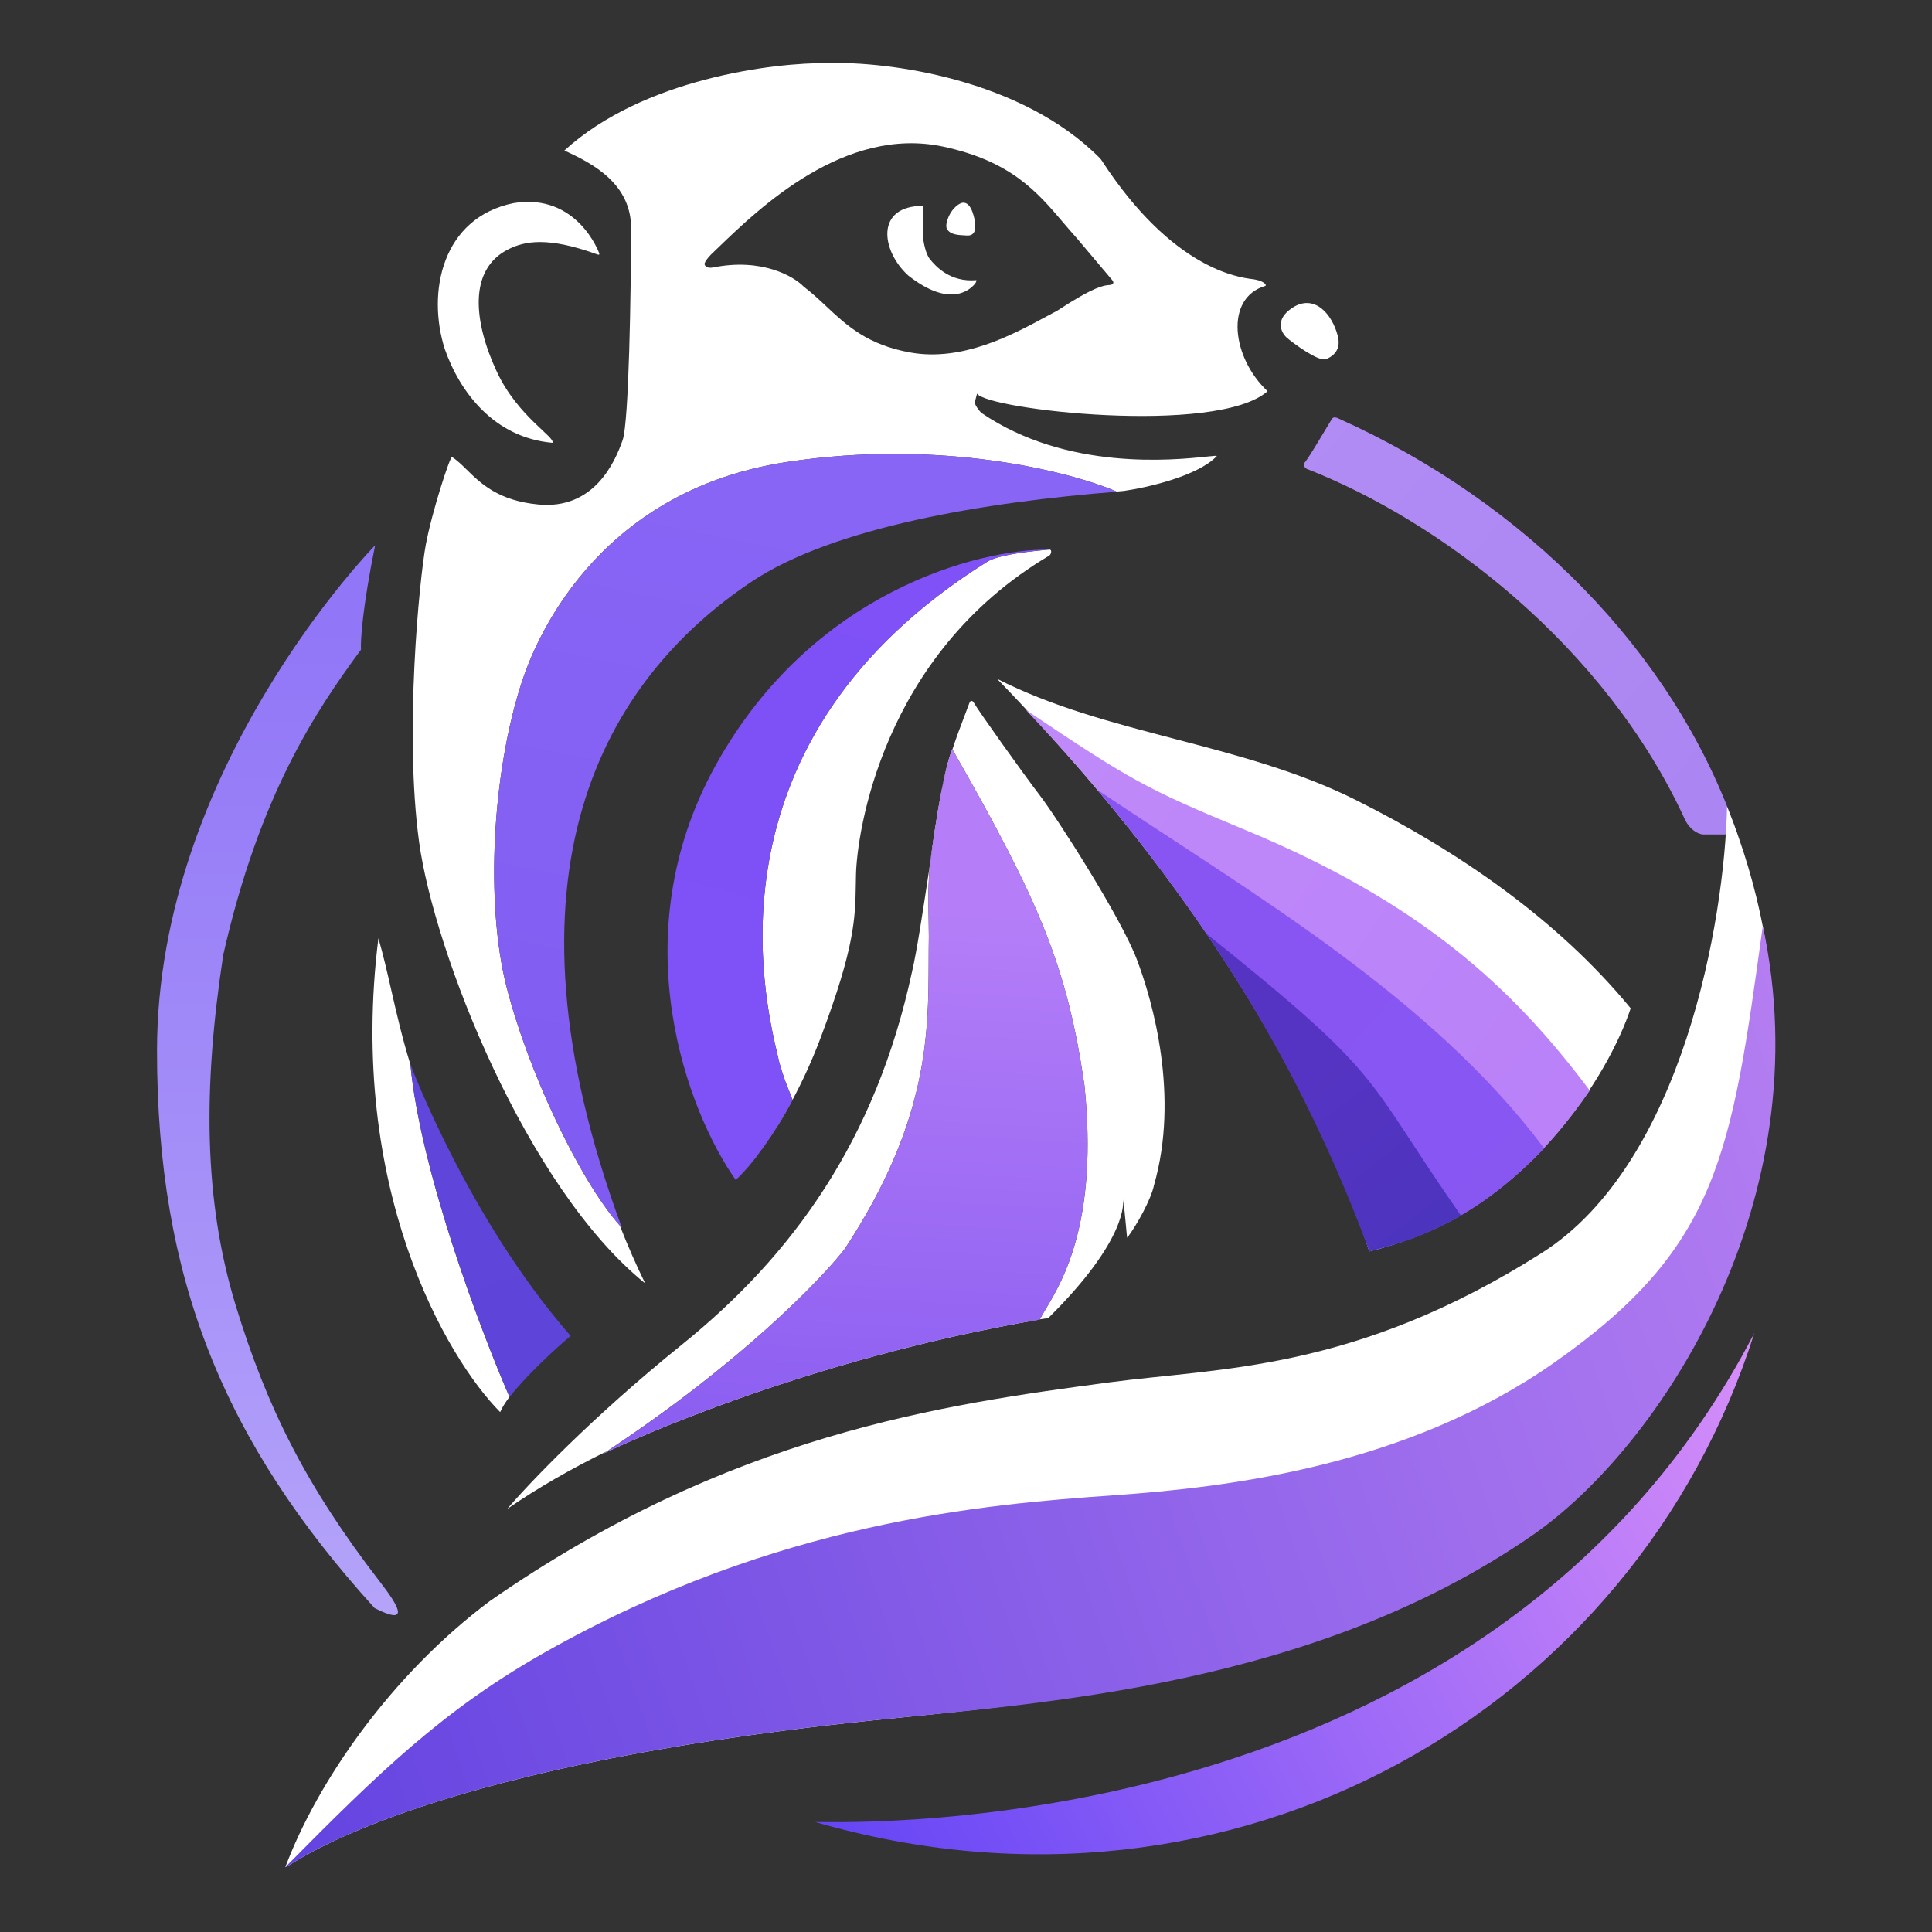 <svg xmlns="http://www.w3.org/2000/svg" width="2055" height="2055" viewBox="0 0 2055 2055" fill="none"><rect x="0" y="0" width="2055" height="2055" fill="#333333" stroke="none"/><path d="M981.5 250V219C931 219 937 266.5 966 293C1013.5 330.5 1034.24 304.764 1036.5 302.5C1037.5 301.5 1039 299 1038.5 298C1010.5 300.5 995 283 989 275.5C984.2 269.5 982 256 981.5 250Z" fill="white"></path><path d="M1019.5 217.5C1009.9 223.9 1005 238 1007 243C1010.5 250 1019.5 250 1028.5 250.5C1037.5 251 1038 243 1037 236C1036 229 1031.5 209.5 1019.5 217.5Z" fill="white"></path><path d="M1374.5 327.5C1355.7 339.9 1362.67 353.666 1368.5 359C1374.9 364.6 1402.5 385.2 1410.5 382C1414.67 380.333 1427.34 374.5 1423 357.5C1417 334 1398 312 1374.5 327.5Z" fill="white"></path><path d="M546.499 216C613.999 205 637.499 269 637.499 270C637.499 271 636.999 271.226 634.999 270.5C582.5 251.445 558 256.597 540.999 265C497.5 286.5 504 343 528.499 395.5C550.699 443.073 591.499 465.5 587.499 471C525.5 465.5 489 417 472.999 371C454 311 470 231.5 546.499 216Z" fill="white"></path><path fill-rule="evenodd" clip-rule="evenodd" d="M1333.78 297.124C1341.38 298.324 1344.94 300.958 1345.78 302.124C1346.2 302.666 1346.8 303.824 1345.78 304.124C1302.28 317.124 1310.28 380.624 1348.28 416.124C1294.28 463.724 1048.78 435.624 1039.28 418.624L1036.78 428.124C1037.58 432.124 1041.78 437.124 1043.78 439.124C1134.7 501.27 1248.94 489.309 1283.74 485.664C1290.66 484.94 1294.44 484.544 1294.28 485.124C1274.28 506.324 1220.28 518.624 1195.78 522.124C1195.02 522.208 1192.54 522.442 1187.7 522.872C1138.94 501.856 1000.96 466.351 836.499 491.5C630.499 523 567.542 687.5 555.499 724C522.997 822.499 516.5 961 538.499 1048.5C560.743 1136.98 615.605 1254.36 659.26 1303.53C667.863 1325.54 676.971 1346.19 686.277 1365.12C559.777 1263.12 461.777 1012.62 445.777 895.624C429.777 778.624 446.277 615.624 452.777 580.124C459.277 544.624 478.777 485.124 480.777 486.124C486.185 489.504 491.118 494.347 496.594 499.723C511.368 514.227 530.096 532.612 572.777 536.624C631.277 542.124 653.777 492.624 662.277 468.124C669.077 448.524 671.11 309.624 671.277 242.624C671.277 195.824 631.277 174.124 600.277 160.124C683.876 83.724 822.777 66.291 881.777 67.124C942.777 65.291 1085.88 83.024 1170.28 168.624C1170.65 169 1172.5 171.5 1173 172.5C1247.55 286.115 1317.23 295 1331.95 296.878C1332.71 296.974 1333.32 297.052 1333.78 297.124ZM1130.79 236.577L1130.79 236.575C1103.16 204.086 1075.43 171.483 1003.5 156C898.788 133.461 807.746 221.166 764.333 262.988L764.331 262.99C761.551 265.668 758.966 268.158 756.586 270.419C752.487 274.338 750 278.5 749.5 280C749 281.5 750.5 286 758.5 284.5C810.1 274.1 844.333 293.833 855 305C863.632 311.54 871.272 318.695 878.958 325.894C900.655 346.214 922.718 366.877 968.5 375C1023.85 384.82 1077.2 355.988 1112.56 336.883L1112.57 336.88C1116.81 334.585 1120.8 332.43 1124.5 330.5C1164.58 304.211 1174.57 303.553 1179.45 303.232C1180.23 303.181 1180.88 303.138 1181.5 303C1185.1 302.2 1184.33 299.667 1183.5 298.5L1145.5 253.5C1140.44 247.924 1135.62 242.252 1130.79 236.577Z" fill="white"></path><path d="M836.499 491.5C1001.3 466.3 1139.5 502 1188 523C1049 534 886.5 560.27 799 619C643.822 723.155 521.5 927 661.5 1306C617.5 1258.4 561.126 1138.5 538.499 1048.5C516.5 961 522.997 822.499 555.499 724C567.542 687.5 630.499 523 836.499 491.5Z" fill="url(#paint0_linear_2_1116)"></path><path d="M532 1502C533.995 1497.26 537.477 1491.75 541.93 1485.84C511.254 1415.29 447.369 1246.12 436.52 1132.21C427.694 1103.62 421.752 1077.56 416.175 1053.09C411.798 1033.9 407.646 1015.68 402.5 998C369.3 1263.6 475 1444.67 532 1502Z" fill="white"></path><path d="M436.5 1132C447.3 1246 511.333 1415.5 542 1486C558 1465 591.333 1433.83 607 1421C497.5 1295.5 437 1133 436.5 1132Z" fill="url(#paint1_linear_2_1116)"></path><path fill-rule="evenodd" clip-rule="evenodd" d="M782.5 1255C799.5 1239.5 824 1206 843 1170C842.988 1169.97 842.977 1169.93 842.965 1169.9C853.27 1150.68 863.592 1128.51 873 1103.5C909.209 1007.25 909.705 976.961 910.306 940.23C910.361 936.891 910.417 933.499 910.5 930C911.5 888 937 697 1116 591C1117.98 589.827 1119.47 584.622 1116.1 584.502C1116.07 584.501 1116.04 584.5 1116 584.5C1116.03 584.5 1116.07 584.501 1116.1 584.502C1116.44 584.517 1115.4 584.613 1113.33 584.801C1102.41 585.797 1062.96 589.395 1050 597.5C747.563 786.642 812.307 1059.83 827.089 1122.2C827.899 1125.61 828.559 1128.4 829 1130.5C833.68 1146.55 836.572 1153.65 839.17 1160.04C840.447 1163.17 841.653 1166.14 842.965 1169.9C818.657 1215.23 794.439 1244.11 782.5 1255Z" fill="white"></path><path d="M761.5 813.5C863.9 629.1 1040.5 584 1116 584.5C1119.5 584.523 1065.59 587.752 1050 597.5C731 797 820.5 1090 829 1130.5C836 1154.5 839 1158.5 843 1170C824 1206 799.5 1239.5 782.5 1255C732.833 1184.67 659.1 997.9 761.5 813.5Z" fill="url(#paint2_linear_2_1116)"></path><path fill-rule="evenodd" clip-rule="evenodd" d="M539.5 1605C561.833 1578.67 630.2 1506.9 725 1430.5C843.5 1335 931.5 1212.5 970 1034C975.035 1013.02 981.636 969.342 988.226 925.739C988.628 923.075 989.031 920.41 989.433 917.751C986.997 937.78 987.418 960.201 987.774 979.172C987.89 985.387 988 991.231 988 996.5C987.846 1005 987.824 1013.67 987.801 1022.54C987.599 1100.23 987.358 1193.42 898.5 1328.5C872.906 1361.52 786.815 1450.33 645.964 1543.39C608.046 1562.01 572.001 1582.52 539.5 1605ZM1106.09 1403.31C1106.06 1403.37 1106.03 1403.44 1106 1403.5C851.771 1447.14 662.783 1536.22 643.605 1545.26C642.566 1545.75 642.026 1546 642 1546C643.326 1545.13 644.648 1544.26 645.964 1543.39C808.848 1463.42 1006.32 1418.46 1106.09 1403.31ZM1106.09 1403.31C1107.66 1400.14 1109.89 1396.4 1112.56 1391.95C1130.57 1361.82 1168.27 1298.74 1153.5 1154.5C1135 1027.53 1105.51 959.034 1013.07 797.12C1017.19 784.365 1021.44 773.243 1025.42 762.819C1027.36 757.75 1029.23 752.846 1031 748C1031.67 746 1033.7 743.3 1036.5 748.5C1040 755 1088 822.5 1106 846C1124 869.5 1191.5 974.5 1209 1020C1226.5 1065.5 1254.5 1166.5 1227.5 1260.5C1224.5 1275.5 1209 1303.5 1199 1316.5C1198.79 1316.5 1198.31 1311.29 1197.69 1304.39C1196.82 1294.88 1195.66 1282.17 1194.5 1275.5C1194.5 1275.51 1194.51 1275.55 1194.51 1275.61C1194.85 1278.05 1200.26 1317.71 1115 1402C1112.13 1402.41 1109.16 1402.85 1106.09 1403.31ZM1013.07 797.12C1009.54 808.025 1006.1 820.123 1003 834C998.937 855.331 994.213 886.155 989.433 917.751C989.607 916.321 989.796 914.903 990 913.5C1000.4 834.7 1009.83 802.833 1013 797C1013.02 797.04 1013.05 797.08 1013.07 797.12Z" fill="white"></path><path d="M1013 797C1105.5 959 1135 1027.5 1153.5 1154.5C1170.5 1320.5 1118 1379 1106 1403.5C838 1449.5 642.5 1546 642 1546C785.2 1452 872.667 1361.83 898.5 1328.5C997.5 1178 986.5 1079.5 988 996.5C988 974 986 941 990 913.5C1000.4 834.7 1009.83 802.833 1013 797Z" fill="url(#paint3_linear_2_1116)"></path><path d="M399 580C385.4 647.2 383.333 682 384 691C334.718 757.967 276 846 237.5 1015.5C216 1156 216.312 1276.5 251 1389.5C284 1497 325 1580 404.5 1683C422.562 1706.4 438.1 1730.5 398.5 1710.5C237.5 1533 167 1359.5 167 1117.5C167 816.5 398.5 580.5 399 580Z" fill="url(#paint4_linear_2_1116)"></path><path d="M1456.5 1331C1623.7 1290.6 1711.5 1141.83 1734.5 1072.5C1656.33 977.364 1549.54 904.541 1441.5 850.607C1320 789.957 1177 781.5 1060.5 722C1342 1012.5 1430 1252 1456.5 1331Z" fill="white"></path><path d="M1456.5 1331C1578.5 1301.5 1647.5 1223 1691 1160C1608 1049 1510 959.792 1325 883C1219 839 1203.5 830.5 1091 755C1389.5 1070.5 1455.5 1330 1456.5 1331Z" fill="url(#paint5_linear_2_1116)"></path><path d="M1456.5 1331C1536 1311.5 1588 1277.5 1642.5 1221.5C1521.96 1060.3 1331.81 950.603 1167 840C1393 1108.5 1455.5 1330 1456.5 1331Z" fill="url(#paint6_linear_2_1116)"></path><path d="M1456.5 1331C1500 1320 1518 1312.5 1554 1293C1448.5 1142 1478 1149 1283 993C1327.5 1058 1398 1172 1456.5 1331Z" fill="url(#paint7_linear_2_1116)"></path><path d="M1848.21 887.604H1812.13C1805.63 887.604 1797.13 881.604 1792.63 872.604C1707.5 686.5 1531.5 554 1389.63 498.604C1386.13 495.604 1387.13 495.604 1387.13 492.604C1390.63 490.104 1415.13 447.604 1417.13 445.104C1418.73 443.104 1422.13 444.271 1423.63 445.104C1624.39 535.202 1778.5 694.5 1844 876C1845.8 881 1846.5 882.5 1848.21 887.604Z" fill="url(#paint8_linear_2_1116)"></path><path d="M1639.5 1333C1790.32 1237.51 1834.5 977.333 1837 858C1978.5 1208 1791 1515.61 1629 1630.5C1405.89 1788.73 1108 1811.37 927.5 1830C428.5 1881.5 305.5 1988.5 303.5 1986C337.5 1895.5 415.5 1782 521 1703C776 1525.5 1003 1494 1179 1470.5C1298.5 1454.54 1440.5 1459 1639.5 1333Z" fill="white"></path><path d="M1874.83 986.261L1875 985C1938 1276 1766 1539 1630 1633C1397.02 1794.03 1108 1811.37 927.5 1830C428.5 1881.5 305.5 1988.5 303.5 1986C403 1885.5 471.5 1818.5 580.5 1757C826.858 1618 1047.5 1600.17 1184.5 1590.5C1307.5 1581.82 1496 1559.5 1653 1449.5C1827.96 1326.92 1841.45 1228.84 1874.83 986.261Z" fill="url(#paint9_linear_2_1116)"></path><path d="M1866 1418C1740 1817 1314.5 2067.5 867 1938C906.5 1938 1584 1961.5 1866 1418Z" fill="url(#paint10_linear_2_1116)"></path><defs><linearGradient id="paint0_linear_2_1116" x1="981.482" y1="576.281" x2="694.776" y2="1940.43" gradientUnits="userSpaceOnUse"><stop stop-color="#8865F5"></stop><stop offset="1" stop-color="#7A53EE"></stop></linearGradient><linearGradient id="paint1_linear_2_1116" x1="1812.69" y1="1986.04" x2="715.621" y2="-1422.63" gradientUnits="userSpaceOnUse"><stop stop-color="#583FD2"></stop><stop offset="1" stop-color="#7253EE"></stop></linearGradient><linearGradient id="paint2_linear_2_1116" x1="1737.25" y1="-13.127" x2="1065.73" y2="2278.1" gradientUnits="userSpaceOnUse"><stop stop-color="#8051F5"></stop><stop offset="1" stop-color="#7C52F7"></stop></linearGradient><linearGradient id="paint3_linear_2_1116" x1="1224.45" y1="977.859" x2="1179.27" y2="1815.17" gradientUnits="userSpaceOnUse"><stop stop-color="#B57EF8"></stop><stop offset="1" stop-color="#784FEE"></stop></linearGradient><linearGradient id="paint4_linear_2_1116" x1="325.871" y1="663.307" x2="325.871" y2="2006.25" gradientUnits="userSpaceOnUse"><stop stop-color="#9176F7"></stop><stop offset="1" stop-color="#BEB0FA"></stop></linearGradient><linearGradient id="paint5_linear_2_1116" x1="90.971" y1="17.025" x2="2047.29" y2="1358.43" gradientUnits="userSpaceOnUse"><stop stop-color="#C899FA"></stop><stop offset="1" stop-color="#B77CF8"></stop></linearGradient><linearGradient id="paint6_linear_2_1116" x1="201.392" y1="203.795" x2="1831.19" y2="1654.02" gradientUnits="userSpaceOnUse"><stop stop-color="#8752F7"></stop><stop offset="1" stop-color="#8857F0"></stop></linearGradient><linearGradient id="paint7_linear_2_1116" x1="1365.12" y1="1149.77" x2="1653.19" y2="1520.64" gradientUnits="userSpaceOnUse"><stop stop-color="#5634C3"></stop><stop offset="1" stop-color="#4234B9"></stop></linearGradient><linearGradient id="paint8_linear_2_1116" x1="213.655" y1="214.085" x2="2133.25" y2="1872.12" gradientUnits="userSpaceOnUse"><stop stop-color="#BD97FA"></stop><stop offset="1" stop-color="#A17CED"></stop></linearGradient><linearGradient id="paint9_linear_2_1116" x1="167.543" y1="2074.14" x2="2467.82" y2="1287.01" gradientUnits="userSpaceOnUse"><stop stop-color="#5C3EDF"></stop><stop offset="1" stop-color="#C98DF6"></stop></linearGradient><linearGradient id="paint10_linear_2_1116" x1="1910.5" y1="1418" x2="840.5" y2="1972" gradientUnits="userSpaceOnUse"><stop stop-color="#DB91F9"></stop><stop offset="1" stop-color="#6042F5"></stop></linearGradient></defs></svg>